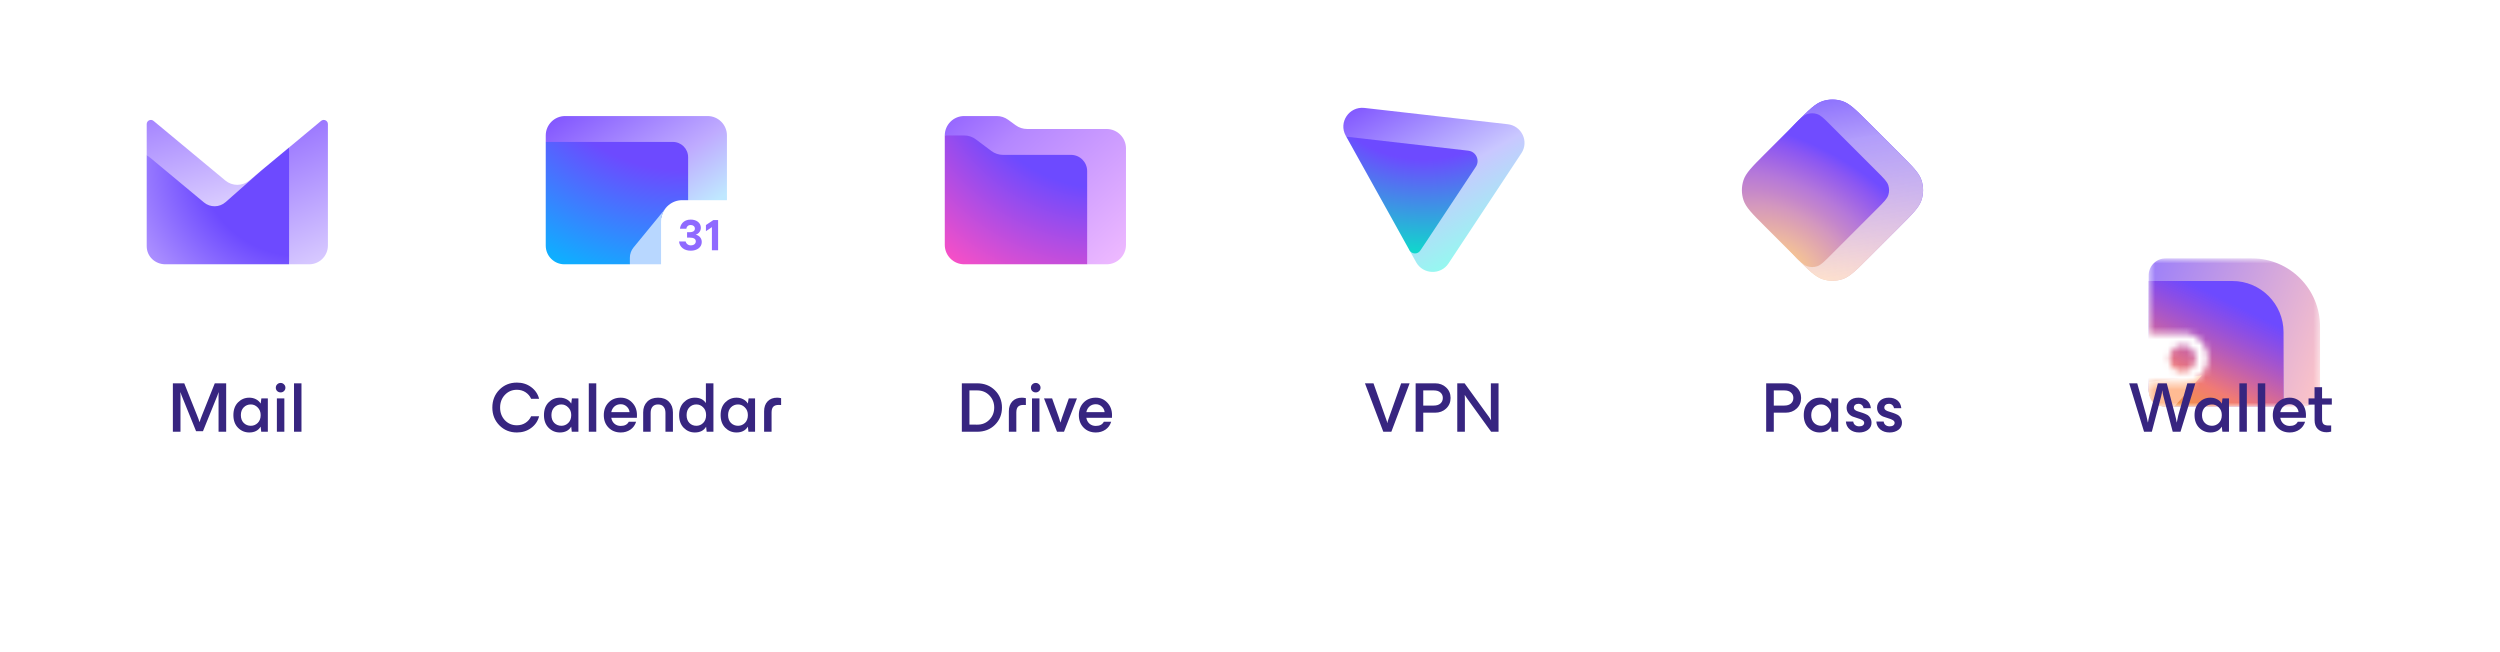 <svg width="395" height="103" viewBox="0 0 395 103" fill="none" xmlns="http://www.w3.org/2000/svg">
<g filter="url(#filter0_dd_10246_61764)">
<path d="M14.07 14.014C14.07 6.826 19.897 1 27.084 1H47.906C55.093 1 60.919 6.826 60.919 14.014V34.835C60.919 42.023 55.093 47.849 47.906 47.849H27.084C19.897 47.849 14.07 42.023 14.07 34.835V14.014Z" fill="white"/>
<path fill-rule="evenodd" clip-rule="evenodd" d="M41.36 21.261L41.361 21.262L33.405 30.095L23.18 18.84V13.985C23.18 13.428 23.829 13.123 24.258 13.479L35.602 22.9C36.699 23.811 38.29 23.811 39.387 22.9L41.36 21.261Z" fill="url(#paint0_linear_10246_61764)"/>
<path d="M45.675 17.678L41.36 21.261L41.361 21.263L35.648 26.309C34.675 27.169 33.22 27.19 32.222 26.36L23.18 18.84V33.268C23.18 34.904 24.506 36.137 26.141 36.137L45.675 36.137L47.72 26.954L45.675 17.678Z" fill="url(#paint1_radial_10246_61764)"/>
<path fill-rule="evenodd" clip-rule="evenodd" d="M45.675 17.681V36.137L48.848 36.137C50.483 36.137 51.809 34.81 51.809 33.175V13.985C51.809 13.428 51.16 13.123 50.731 13.479L45.675 17.681Z" fill="url(#paint2_linear_10246_61764)"/>
</g>
<path d="M27.313 68.219V60.562H29.112L31.102 65.543C31.305 66.037 31.444 66.416 31.518 66.678H31.541C31.601 66.438 31.736 66.06 31.946 65.543L33.936 60.562H35.735V68.219H34.532V62.552C34.532 62.327 34.539 62.139 34.554 61.989H34.532C34.509 62.064 34.446 62.241 34.341 62.518L32.069 68.129H30.979L28.707 62.518C28.602 62.241 28.539 62.064 28.516 61.989H28.494C28.509 62.139 28.516 62.327 28.516 62.552V68.219H27.313ZM39.384 68.331C38.694 68.331 38.102 68.084 37.607 67.589C37.12 67.094 36.876 66.427 36.876 65.588C36.876 64.74 37.12 64.07 37.607 63.575C38.102 63.08 38.694 62.833 39.384 62.833C39.773 62.833 40.126 62.915 40.441 63.08C40.755 63.237 41.003 63.466 41.183 63.766L41.295 62.945H42.318V68.219H41.273L41.183 67.409C40.808 68.024 40.208 68.331 39.384 68.331ZM38.057 65.588C38.057 66.105 38.207 66.517 38.507 66.824C38.814 67.124 39.189 67.274 39.631 67.274C40.051 67.274 40.414 67.124 40.722 66.824C41.029 66.517 41.183 66.105 41.183 65.588C41.183 65.085 41.025 64.68 40.711 64.373C40.403 64.058 40.043 63.901 39.631 63.901C39.189 63.901 38.814 64.055 38.507 64.362C38.207 64.669 38.057 65.078 38.057 65.588ZM43.747 68.219V62.945H44.927V68.219H43.747ZM43.792 61.787C43.649 61.645 43.578 61.468 43.578 61.259C43.578 61.049 43.649 60.873 43.792 60.73C43.942 60.58 44.125 60.505 44.343 60.505C44.553 60.505 44.729 60.58 44.871 60.73C45.021 60.873 45.096 61.049 45.096 61.259C45.096 61.468 45.021 61.645 44.871 61.787C44.729 61.929 44.553 62.001 44.343 62.001C44.125 62.001 43.942 61.929 43.792 61.787ZM46.453 68.219V60.562H47.633V68.219H46.453Z" fill="#372580"/>
<g filter="url(#filter1_dd_10246_61764)">
<path d="M77.118 14.014C77.118 6.826 82.944 1 90.131 1H110.953C118.14 1 123.967 6.826 123.967 14.014V34.835C123.967 42.023 118.14 47.849 110.953 47.849H90.131C82.944 47.849 77.118 42.023 77.118 34.835V14.014Z" fill="white"/>
<path d="M89.295 12.712C87.6 12.712 86.227 14.085 86.227 15.78V16.802L87.25 17.825V35.207L107.7 24.982L108.722 26.005H114.857V15.78C114.857 14.085 113.484 12.712 111.79 12.712H89.295Z" fill="url(#paint3_linear_10246_61764)"/>
<path d="M106.312 16.802H86.227V33.191C86.227 34.818 87.546 36.136 89.173 36.136L99.52 36.136L104.502 28.739C104.788 27.183 106.152 26.005 107.791 26.005L108.722 26.005L108.722 19.212C108.722 17.881 107.643 16.802 106.312 16.802Z" fill="url(#paint4_radial_10246_61764)"/>
<path d="M99.519 36.137V35.099C99.519 34.508 99.724 33.935 100.099 33.478L105.029 27.467C105.158 27.274 105.305 27.095 105.469 26.932L105.029 27.467C104.661 28.02 104.446 28.684 104.446 29.398V36.137H99.519Z" fill="#B8D7FF"/>
<path d="M107.29 32.534H108.334C108.376 32.714 108.482 32.873 108.633 32.984C108.782 33.095 108.966 33.152 109.154 33.143C109.626 33.143 109.937 32.885 109.937 32.507C109.937 32.129 109.613 31.919 108.972 31.919H108.558V31.067H108.918C109.538 31.067 109.792 30.839 109.792 30.5C109.792 30.161 109.517 29.927 109.136 29.927C108.966 29.918 108.797 29.972 108.67 30.083C108.54 30.194 108.461 30.35 108.446 30.518H107.439C107.475 29.924 107.947 29.072 109.129 29.072C110.079 29.072 110.736 29.609 110.736 30.365C110.736 30.608 110.66 30.845 110.515 31.04C110.37 31.235 110.167 31.382 109.934 31.454V31.469C110.206 31.517 110.451 31.661 110.624 31.874C110.796 32.087 110.887 32.354 110.878 32.63C110.878 33.449 110.122 33.989 109.145 33.989C108.107 33.995 107.366 33.41 107.29 32.534Z" fill="#8F69FF"/>
<path d="M112.702 29.153H113.461V33.92H112.481V30.263L111.537 30.899V29.936L112.702 29.153Z" fill="#8F69FF"/>
</g>
<path d="M81.669 68.331C80.568 68.331 79.646 67.956 78.904 67.207C78.162 66.45 77.79 65.513 77.79 64.396C77.79 63.279 78.158 62.342 78.892 61.585C79.634 60.828 80.56 60.449 81.669 60.449C82.531 60.449 83.281 60.685 83.918 61.157C84.563 61.63 84.983 62.248 85.178 63.013H83.918C83.731 62.585 83.439 62.241 83.041 61.978C82.644 61.716 82.187 61.585 81.669 61.585C80.912 61.585 80.279 61.855 79.769 62.394C79.267 62.926 79.016 63.594 79.016 64.396C79.016 65.19 79.267 65.857 79.769 66.397C80.279 66.929 80.912 67.195 81.669 67.195C82.187 67.195 82.644 67.064 83.041 66.802C83.439 66.539 83.731 66.195 83.918 65.767H85.178C84.983 66.532 84.563 67.15 83.918 67.623C83.281 68.095 82.531 68.331 81.669 68.331ZM88.453 68.331C87.764 68.331 87.172 68.084 86.677 67.589C86.19 67.094 85.946 66.427 85.946 65.588C85.946 64.74 86.19 64.07 86.677 63.575C87.172 63.08 87.764 62.833 88.453 62.833C88.843 62.833 89.195 62.915 89.51 63.08C89.825 63.237 90.073 63.466 90.252 63.766L90.365 62.945H91.388V68.219H90.342L90.252 67.409C89.878 68.024 89.278 68.331 88.453 68.331ZM87.127 65.588C87.127 66.105 87.277 66.517 87.576 66.824C87.884 67.124 88.259 67.274 88.701 67.274C89.121 67.274 89.484 67.124 89.791 66.824C90.099 66.517 90.252 66.105 90.252 65.588C90.252 65.085 90.095 64.68 89.78 64.373C89.473 64.058 89.113 63.901 88.701 63.901C88.259 63.901 87.884 64.055 87.576 64.362C87.277 64.669 87.127 65.078 87.127 65.588ZM93.03 68.219V60.562H94.211V68.219H93.03ZM98.087 68.331C97.3 68.331 96.656 68.076 96.153 67.566C95.651 67.057 95.4 66.397 95.4 65.588C95.4 64.785 95.647 64.126 96.142 63.609C96.644 63.091 97.289 62.833 98.076 62.833C98.796 62.833 99.403 63.095 99.897 63.62C100.392 64.144 100.64 64.8 100.64 65.588C100.64 65.76 100.636 65.902 100.628 66.015H96.581C96.656 66.419 96.828 66.734 97.098 66.959C97.368 67.184 97.694 67.296 98.076 67.296C98.698 67.296 99.122 67.075 99.347 66.633H100.505C100.347 67.158 100.047 67.574 99.605 67.881C99.163 68.181 98.657 68.331 98.087 68.331ZM96.581 65.115H99.47C99.433 64.77 99.283 64.478 99.02 64.238C98.758 63.991 98.443 63.867 98.076 63.867C97.694 63.867 97.368 63.98 97.098 64.204C96.835 64.429 96.663 64.733 96.581 65.115ZM101.622 65.149C101.622 64.459 101.832 63.901 102.252 63.474C102.672 63.046 103.245 62.833 103.972 62.833C104.7 62.833 105.273 63.046 105.693 63.474C106.112 63.901 106.322 64.459 106.322 65.149V68.219H105.142V65.239C105.142 64.819 105.041 64.493 104.838 64.261C104.643 64.021 104.355 63.901 103.972 63.901C103.59 63.901 103.298 64.021 103.095 64.261C102.901 64.493 102.803 64.819 102.803 65.239V68.219H101.622V65.149ZM111.654 68.219L111.564 67.42C111.204 68.027 110.612 68.331 109.787 68.331C109.105 68.331 108.521 68.087 108.033 67.6C107.546 67.105 107.303 66.434 107.303 65.588C107.303 64.74 107.546 64.07 108.033 63.575C108.521 63.08 109.105 62.833 109.787 62.833C110.575 62.833 111.155 63.118 111.53 63.687V60.562H112.722V68.219H111.654ZM108.922 64.362C108.629 64.662 108.483 65.07 108.483 65.588C108.483 66.105 108.629 66.517 108.922 66.824C109.214 67.124 109.581 67.274 110.024 67.274C110.443 67.274 110.803 67.124 111.103 66.824C111.41 66.517 111.564 66.105 111.564 65.588C111.564 65.07 111.41 64.662 111.103 64.362C110.803 64.055 110.443 63.901 110.024 63.901C109.581 63.901 109.214 64.055 108.922 64.362ZM116.365 68.331C115.675 68.331 115.083 68.084 114.589 67.589C114.101 67.094 113.858 66.427 113.858 65.588C113.858 64.74 114.101 64.07 114.589 63.575C115.083 63.08 115.675 62.833 116.365 62.833C116.755 62.833 117.107 62.915 117.422 63.08C117.737 63.237 117.984 63.466 118.164 63.766L118.277 62.945H119.3V68.219H118.254L118.164 67.409C117.789 68.024 117.19 68.331 116.365 68.331ZM115.038 65.588C115.038 66.105 115.188 66.517 115.488 66.824C115.795 67.124 116.17 67.274 116.612 67.274C117.032 67.274 117.396 67.124 117.703 66.824C118.01 66.517 118.164 66.105 118.164 65.588C118.164 65.085 118.007 64.68 117.692 64.373C117.385 64.058 117.025 63.901 116.612 63.901C116.17 63.901 115.795 64.055 115.488 64.362C115.188 64.669 115.038 65.078 115.038 65.588ZM120.728 64.98C120.728 64.328 120.912 63.807 121.279 63.417C121.654 63.028 122.156 62.833 122.786 62.833C122.973 62.833 123.183 62.859 123.415 62.911V63.991C123.348 63.983 123.213 63.98 123.011 63.98C122.643 63.98 122.366 64.073 122.178 64.261C121.999 64.448 121.909 64.755 121.909 65.183V68.219H120.728V64.98Z" fill="#372580"/>
<g filter="url(#filter2_dd_10246_61764)">
<path d="M140.165 14.014C140.165 6.826 145.992 1 153.179 1H174C181.188 1 187.014 6.826 187.014 14.014V34.835C187.014 42.023 181.188 47.849 174 47.849H153.179C145.992 47.849 140.165 42.023 140.165 34.835V14.014Z" fill="white"/>
<path d="M149.275 15.78L153.365 13.735L160.522 17.825H172.792L172.792 35.114L171.77 36.137H152.342C150.648 36.137 149.275 34.763 149.275 33.069L149.275 15.78Z" fill="url(#paint5_radial_10246_61764)"/>
<path fill-rule="evenodd" clip-rule="evenodd" d="M160.482 14.17C161.007 14.552 161.638 14.757 162.286 14.757L174.837 14.757C176.531 14.757 177.905 16.131 177.905 17.825V33.069C177.905 34.763 176.531 36.137 174.837 36.137H171.77V21.403C171.77 19.992 170.625 18.847 169.213 18.847H158.477C157.813 18.847 157.168 18.632 156.637 18.234L154.183 16.393C153.652 15.995 153.006 15.78 152.342 15.78L149.275 15.78C149.275 14.085 150.648 12.712 152.342 12.712H157.48C158.128 12.712 158.76 12.918 159.284 13.299L160.482 14.17Z" fill="url(#paint6_linear_10246_61764)"/>
</g>
<path d="M151.97 68.219V60.562H154.365C155.512 60.562 156.456 60.929 157.198 61.663C157.94 62.398 158.311 63.309 158.311 64.396C158.311 65.483 157.94 66.393 157.198 67.128C156.464 67.855 155.519 68.219 154.365 68.219H151.97ZM153.173 67.083L154.398 67.094C155.163 67.102 155.8 66.847 156.31 66.33C156.827 65.805 157.086 65.16 157.086 64.396C157.086 63.639 156.831 62.998 156.321 62.473C155.811 61.948 155.171 61.686 154.398 61.686H153.173V67.083ZM159.399 64.98C159.399 64.328 159.583 63.807 159.95 63.417C160.325 63.028 160.827 62.833 161.457 62.833C161.644 62.833 161.854 62.859 162.087 62.911V63.991C162.019 63.983 161.884 63.98 161.682 63.98C161.315 63.98 161.037 64.073 160.85 64.261C160.67 64.448 160.58 64.755 160.58 65.183V68.219H159.399V64.98ZM163.056 68.219V62.945H164.236V68.219H163.056ZM163.101 61.787C162.958 61.645 162.887 61.468 162.887 61.259C162.887 61.049 162.958 60.873 163.101 60.73C163.251 60.58 163.434 60.505 163.652 60.505C163.862 60.505 164.038 60.58 164.18 60.73C164.33 60.873 164.405 61.049 164.405 61.259C164.405 61.468 164.33 61.645 164.18 61.787C164.038 61.929 163.862 62.001 163.652 62.001C163.434 62.001 163.251 61.929 163.101 61.787ZM167.01 68.219L164.952 62.945H166.234L167.325 66.026C167.43 66.348 167.501 66.588 167.539 66.746H167.561C167.613 66.566 167.688 66.326 167.786 66.026L168.877 62.945H170.158L168.112 68.219H167.01ZM173.147 68.331C172.36 68.331 171.715 68.076 171.213 67.566C170.711 67.057 170.46 66.397 170.46 65.588C170.46 64.785 170.707 64.126 171.202 63.609C171.704 63.091 172.349 62.833 173.136 62.833C173.855 62.833 174.463 63.095 174.957 63.62C175.452 64.144 175.699 64.8 175.699 65.588C175.699 65.76 175.696 65.902 175.688 66.015H171.64C171.715 66.419 171.888 66.734 172.158 66.959C172.428 67.184 172.754 67.296 173.136 67.296C173.758 67.296 174.182 67.075 174.406 66.633H175.565C175.407 67.158 175.107 67.574 174.665 67.881C174.223 68.181 173.717 68.331 173.147 68.331ZM171.64 65.115H174.53C174.493 64.77 174.343 64.478 174.08 64.238C173.818 63.991 173.503 63.867 173.136 63.867C172.754 63.867 172.428 63.98 172.158 64.204C171.895 64.429 171.723 64.733 171.64 65.115Z" fill="#372580"/>
<g filter="url(#filter3_dd_10246_61764)">
<path d="M203.137 14.014C203.137 6.826 208.963 1 216.151 1H236.972C244.16 1 249.986 6.826 249.986 14.014V34.835C249.986 42.023 244.16 47.849 236.972 47.849H216.151C208.963 47.849 203.137 42.023 203.137 34.835V14.014Z" fill="white"/>
<path fill-rule="evenodd" clip-rule="evenodd" d="M223.747 35.806C224.835 37.763 227.629 37.868 228.864 36.001L240.383 18.583C241.604 16.736 240.436 14.259 238.224 14.007L215.583 11.431C213.169 11.157 211.451 13.702 212.625 15.813L212.717 15.977L222.819 22.899L222.696 33.912L223.747 35.806Z" fill="url(#paint7_linear_10246_61764)"/>
<path d="M224.395 33.982L225.417 32.457L233.183 20.728C233.861 19.702 233.213 18.326 231.985 18.185L212.714 15.973L222.697 33.92C223.061 34.562 223.983 34.597 224.395 33.982Z" fill="url(#paint8_radial_10246_61764)"/>
</g>
<path d="M218.562 68.219L215.661 60.562H217.01L219.045 66.33C219.128 66.532 219.173 66.701 219.18 66.835H219.203C219.218 66.716 219.263 66.547 219.338 66.33L221.384 60.562H222.722L219.833 68.219H218.562ZM223.671 68.219V60.562H226.741C227.438 60.562 228.019 60.779 228.483 61.214C228.956 61.648 229.192 62.203 229.192 62.878C229.192 63.552 228.956 64.111 228.483 64.553C228.019 64.988 227.438 65.205 226.741 65.205H224.874V68.219H223.671ZM224.874 64.081H226.516C226.988 64.081 227.348 63.968 227.595 63.743C227.842 63.519 227.966 63.23 227.966 62.878C227.966 62.525 227.842 62.241 227.595 62.023C227.355 61.798 227.003 61.686 226.538 61.686H224.874V64.081ZM230.248 68.219V60.562H231.406L235.274 65.902C235.417 66.097 235.514 66.258 235.566 66.386L235.589 66.374C235.566 66.195 235.555 65.97 235.555 65.7V60.562H236.77V68.219H235.6L231.744 62.878C231.609 62.69 231.507 62.533 231.44 62.406L231.429 62.417C231.444 62.537 231.451 62.758 231.451 63.08V68.219H230.248Z" fill="#372580"/>
<g filter="url(#filter4_dd_10246_61764)">
<path d="M266.109 14.014C266.109 6.826 271.935 1 279.123 1H299.944C307.131 1 312.958 6.826 312.958 14.014V34.835C312.958 42.023 307.131 47.849 299.944 47.849H279.123C271.935 47.849 266.109 42.023 266.109 34.835V14.014Z" fill="white"/>
<path d="M283.828 13.726C285.825 11.729 286.823 10.73 287.975 10.356C288.988 10.027 290.079 10.027 291.092 10.356C292.243 10.73 293.242 11.729 295.239 13.726L300.231 18.719C302.229 20.716 303.227 21.714 303.601 22.866C303.931 23.879 303.931 24.97 303.601 25.983C303.227 27.134 302.229 28.133 300.231 30.13L295.239 35.123C293.242 37.12 292.243 38.118 291.092 38.492C290.079 38.822 288.988 38.822 287.975 38.492C286.823 38.118 285.825 37.12 283.828 35.123L282.889 34.07C282.321 33.433 282.037 33.115 281.834 32.753C281.655 32.432 281.523 32.086 281.443 31.727C281.353 31.322 281.353 30.895 281.353 30.042L281.353 18.807C281.353 17.953 281.353 17.527 281.443 17.122C281.523 16.763 281.655 16.417 281.834 16.096C282.037 15.734 282.321 15.415 282.889 14.778L283.828 13.726Z" fill="url(#paint9_radial_10246_61764)"/>
<path d="M283.828 13.726C285.825 11.729 286.823 10.73 287.975 10.356C288.988 10.027 290.079 10.027 291.092 10.356C292.243 10.73 293.242 11.729 295.239 13.726L300.231 18.719C302.229 20.716 303.227 21.714 303.601 22.866C303.931 23.879 303.931 24.97 303.601 25.983C303.227 27.134 302.229 28.133 300.231 30.13L295.239 35.123C293.242 37.12 292.243 38.118 291.092 38.492C290.079 38.822 288.988 38.822 287.975 38.492C286.823 38.118 285.825 37.12 283.828 35.123L282.889 34.07C282.321 33.433 282.037 33.115 281.834 32.753C281.655 32.432 281.523 32.086 281.443 31.727C281.353 31.322 281.353 30.895 281.353 30.042L281.353 18.807C281.353 17.953 281.353 17.527 281.443 17.122C281.523 16.763 281.655 16.417 281.834 16.096C282.037 15.734 282.321 15.415 282.889 14.778L283.828 13.726Z" fill="url(#paint10_linear_10246_61764)"/>
<path d="M283.471 14.082C284.47 13.084 284.969 12.585 285.545 12.398C286.051 12.233 286.597 12.233 287.103 12.398C287.679 12.585 288.178 13.084 289.177 14.082L296.666 21.571C297.664 22.57 298.163 23.069 298.351 23.645C298.515 24.151 298.515 24.697 298.351 25.203C298.163 25.779 297.664 26.278 296.666 27.277L289.177 34.766C288.178 35.764 287.679 36.264 287.103 36.451C286.597 36.615 286.051 36.615 285.545 36.451C284.969 36.264 284.47 35.764 283.471 34.766L278.835 30.13C276.838 28.133 275.839 27.134 275.465 25.983C275.136 24.97 275.136 23.879 275.465 22.866C275.839 21.714 276.838 20.716 278.835 18.718L283.471 14.082Z" fill="url(#paint11_radial_10246_61764)"/>
</g>
<path d="M279.056 68.219V60.562H282.125C282.822 60.562 283.403 60.779 283.868 61.214C284.34 61.648 284.576 62.203 284.576 62.878C284.576 63.552 284.34 64.111 283.868 64.553C283.403 64.988 282.822 65.205 282.125 65.205H280.259V68.219H279.056ZM280.259 64.081H281.9C282.373 64.081 282.732 63.968 282.98 63.743C283.227 63.519 283.351 63.23 283.351 62.878C283.351 62.525 283.227 62.241 282.98 62.023C282.74 61.798 282.388 61.686 281.923 61.686H280.259V64.081ZM287.503 68.331C286.813 68.331 286.221 68.084 285.726 67.589C285.239 67.094 284.995 66.427 284.995 65.588C284.995 64.74 285.239 64.07 285.726 63.575C286.221 63.08 286.813 62.833 287.503 62.833C287.892 62.833 288.245 62.915 288.56 63.08C288.874 63.237 289.122 63.466 289.302 63.766L289.414 62.945H290.437V68.219H289.392L289.302 67.409C288.927 68.024 288.327 68.331 287.503 68.331ZM286.176 65.588C286.176 66.105 286.326 66.517 286.626 66.824C286.933 67.124 287.308 67.274 287.75 67.274C288.17 67.274 288.533 67.124 288.841 66.824C289.148 66.517 289.302 66.105 289.302 65.588C289.302 65.085 289.144 64.68 288.829 64.373C288.522 64.058 288.162 63.901 287.75 63.901C287.308 63.901 286.933 64.055 286.626 64.362C286.326 64.669 286.176 65.078 286.176 65.588ZM293.754 68.331C293.162 68.331 292.671 68.174 292.282 67.859C291.892 67.536 291.682 67.117 291.652 66.599H292.81C292.84 66.839 292.941 67.027 293.114 67.162C293.294 67.296 293.507 67.364 293.754 67.364C294.009 67.364 294.204 67.311 294.339 67.207C294.474 67.102 294.542 66.971 294.542 66.813C294.542 66.633 294.444 66.487 294.249 66.374C294.062 66.262 293.829 66.168 293.552 66.093C293.282 66.019 293.012 65.928 292.743 65.824C292.473 65.719 292.24 65.546 292.045 65.306C291.858 65.067 291.764 64.763 291.764 64.396C291.764 63.968 291.929 63.601 292.259 63.294C292.596 62.986 293.054 62.833 293.631 62.833C294.186 62.833 294.639 62.979 294.991 63.271C295.344 63.564 295.546 63.972 295.598 64.497H294.44C294.403 64.279 294.313 64.111 294.171 63.991C294.036 63.863 293.856 63.8 293.631 63.8C293.421 63.8 293.249 63.856 293.114 63.968C292.979 64.081 292.911 64.223 292.911 64.396C292.911 64.553 292.979 64.684 293.114 64.789C293.256 64.894 293.428 64.973 293.631 65.025C293.841 65.078 294.066 65.149 294.305 65.239C294.545 65.321 294.766 65.415 294.969 65.52C295.179 65.625 295.351 65.79 295.486 66.015C295.628 66.232 295.7 66.498 295.7 66.813C295.7 67.263 295.512 67.63 295.137 67.915C294.763 68.192 294.302 68.331 293.754 68.331ZM298.564 68.331C297.972 68.331 297.481 68.174 297.091 67.859C296.701 67.536 296.491 67.117 296.461 66.599H297.619C297.649 66.839 297.751 67.027 297.923 67.162C298.103 67.296 298.316 67.364 298.564 67.364C298.819 67.364 299.014 67.311 299.149 67.207C299.283 67.102 299.351 66.971 299.351 66.813C299.351 66.633 299.253 66.487 299.059 66.374C298.871 66.262 298.639 66.168 298.361 66.093C298.092 66.019 297.822 65.928 297.552 65.824C297.282 65.719 297.05 65.546 296.855 65.306C296.667 65.067 296.574 64.763 296.574 64.396C296.574 63.968 296.739 63.601 297.068 63.294C297.406 62.986 297.863 62.833 298.44 62.833C298.995 62.833 299.448 62.979 299.801 63.271C300.153 63.564 300.355 63.972 300.408 64.497H299.25C299.212 64.279 299.122 64.111 298.98 63.991C298.845 63.863 298.665 63.8 298.44 63.8C298.23 63.8 298.058 63.856 297.923 63.968C297.788 64.081 297.721 64.223 297.721 64.396C297.721 64.553 297.788 64.684 297.923 64.789C298.065 64.894 298.238 64.973 298.44 65.025C298.65 65.078 298.875 65.149 299.115 65.239C299.355 65.321 299.576 65.415 299.778 65.52C299.988 65.625 300.16 65.79 300.295 66.015C300.438 66.232 300.509 66.498 300.509 66.813C300.509 67.263 300.322 67.63 299.947 67.915C299.572 68.192 299.111 68.331 298.564 68.331Z" fill="#372580"/>
<g filter="url(#filter5_dd_10246_61764)">
<path d="M329.081 14.014C329.081 6.826 334.907 1 342.095 1H362.916C370.103 1 375.93 6.826 375.93 14.014V34.835C375.93 42.023 370.103 47.849 362.916 47.849H342.095C334.907 47.849 329.081 42.023 329.081 34.835V14.014Z" fill="white"/>
<mask id="mask0_10246_61764" style="mask-type:alpha" maskUnits="userSpaceOnUse" x="339" y="12" width="28" height="25">
<path fill-rule="evenodd" clip-rule="evenodd" d="M339.492 36.137L339.492 12.712L366.566 12.712L366.566 36.137L339.492 36.137ZM345.138 32.443H339.492L339.492 24.569H345.138C347.173 24.569 348.823 26.332 348.823 28.506C348.823 30.68 347.173 32.443 345.138 32.443ZM346.95 28.519C346.95 27.362 346.012 26.424 344.855 26.424C343.698 26.424 342.76 27.362 342.76 28.519C342.76 29.676 343.698 30.614 344.855 30.614C346.012 30.614 346.95 29.676 346.95 28.519Z" fill="white"/>
</mask>
<g mask="url(#mask0_10246_61764)">
<path d="M342.179 36.137C340.692 36.137 339.487 34.931 339.487 33.444L339.487 15.405C339.487 13.918 340.692 12.712 342.179 12.712L355.795 12.712C361.743 12.712 366.565 17.534 366.565 23.482L366.565 33.444C366.565 34.931 365.36 36.137 363.873 36.137H342.179Z" fill="url(#paint12_linear_10246_61764)"/>
<path d="M342.184 36.137C340.697 36.137 339.492 34.931 339.492 33.444L339.492 16.29L352.721 16.29C357.182 16.29 360.798 19.906 360.798 24.367V36.137L342.184 36.137Z" fill="#6D4AFF"/>
<path d="M342.184 36.137C340.697 36.137 339.492 34.931 339.492 33.444L339.492 16.29L352.721 16.29C357.182 16.29 360.798 19.906 360.798 24.367V36.137L342.184 36.137Z" fill="url(#paint13_linear_10246_61764)" fill-opacity="0.9"/>
<path d="M343.543 36.14L347.902 31.188L339.522 32.236L339.492 33.534C339.492 35.207 340.422 36.137 342.095 36.137L343.543 36.14Z" fill="#FFBB93"/>
</g>
</g>
<path d="M338.761 68.219L336.411 60.562H337.682L339.121 65.666C339.188 65.899 339.267 66.255 339.357 66.734H339.38C339.432 66.374 339.507 66.015 339.605 65.655L340.943 60.562H342.348L343.686 65.655C343.783 66.015 343.858 66.374 343.911 66.734H343.933C344.016 66.3 344.091 65.944 344.158 65.666L345.597 60.562H346.868L344.518 68.219H343.292L341.808 62.585C341.741 62.331 341.688 62.038 341.651 61.708H341.628C341.606 61.978 341.553 62.271 341.471 62.585L339.987 68.219H338.761ZM349.245 68.331C348.555 68.331 347.963 68.084 347.468 67.589C346.981 67.094 346.737 66.427 346.737 65.588C346.737 64.74 346.981 64.07 347.468 63.575C347.963 63.08 348.555 62.833 349.245 62.833C349.635 62.833 349.987 62.915 350.302 63.08C350.617 63.237 350.864 63.466 351.044 63.766L351.156 62.945H352.179V68.219H351.134L351.044 67.409C350.669 68.024 350.069 68.331 349.245 68.331ZM347.918 65.588C347.918 66.105 348.068 66.517 348.368 66.824C348.675 67.124 349.05 67.274 349.492 67.274C349.912 67.274 350.275 67.124 350.583 66.824C350.89 66.517 351.044 66.105 351.044 65.588C351.044 65.085 350.886 64.68 350.572 64.373C350.264 64.058 349.904 63.901 349.492 63.901C349.05 63.901 348.675 64.055 348.368 64.362C348.068 64.669 347.918 65.078 347.918 65.588ZM353.821 68.219V60.562H355.002V68.219H353.821ZM356.731 68.219V60.562H357.912V68.219H356.731ZM361.788 68.331C361.001 68.331 360.357 68.076 359.854 67.566C359.352 67.057 359.101 66.397 359.101 65.588C359.101 64.785 359.348 64.126 359.843 63.609C360.345 63.091 360.99 62.833 361.777 62.833C362.497 62.833 363.104 63.095 363.599 63.62C364.093 64.144 364.341 64.8 364.341 65.588C364.341 65.76 364.337 65.902 364.329 66.015H360.282C360.357 66.419 360.529 66.734 360.799 66.959C361.069 67.184 361.395 67.296 361.777 67.296C362.399 67.296 362.823 67.075 363.048 66.633H364.206C364.048 67.158 363.749 67.574 363.306 67.881C362.864 68.181 362.358 68.331 361.788 68.331ZM360.282 65.115H363.171C363.134 64.77 362.984 64.478 362.722 64.238C362.459 63.991 362.144 63.867 361.777 63.867C361.395 63.867 361.069 63.98 360.799 64.204C360.537 64.429 360.364 64.733 360.282 65.115ZM367.584 68.297C367.029 68.297 366.575 68.132 366.223 67.802C365.878 67.465 365.706 67 365.706 66.408V63.923H364.75V62.945H365.695V61.18H366.886V62.945H368.427V63.923H366.886V66.262C366.886 66.614 366.965 66.865 367.123 67.015C367.287 67.158 367.55 67.229 367.91 67.229C368.037 67.229 368.176 67.225 368.326 67.218V68.196C368.063 68.263 367.816 68.297 367.584 68.297Z" fill="#372580"/>
<defs>
<filter id="filter0_dd_10246_61764" x="9.385" y="0.063" width="56.219" height="56.219" filterUnits="userSpaceOnUse" color-interpolation-filters="sRGB">
<feFlood flood-opacity="0" result="BackgroundImageFix"/>
<feColorMatrix in="SourceAlpha" type="matrix" values="0 0 0 0 0 0 0 0 0 0 0 0 0 0 0 0 0 0 127 0" result="hardAlpha"/>
<feMorphology radius="0.937" operator="erode" in="SourceAlpha" result="effect1_dropShadow_10246_61764"/>
<feOffset dy="1.874"/>
<feGaussianBlur stdDeviation="1.874"/>
<feColorMatrix type="matrix" values="0 0 0 0 0 0 0 0 0 0 0 0 0 0 0 0 0 0 0.1 0"/>
<feBlend mode="normal" in2="BackgroundImageFix" result="effect1_dropShadow_10246_61764"/>
<feColorMatrix in="SourceAlpha" type="matrix" values="0 0 0 0 0 0 0 0 0 0 0 0 0 0 0 0 0 0 127 0" result="hardAlpha"/>
<feMorphology radius="0.937" operator="erode" in="SourceAlpha" result="effect2_dropShadow_10246_61764"/>
<feOffset dy="3.748"/>
<feGaussianBlur stdDeviation="2.811"/>
<feColorMatrix type="matrix" values="0 0 0 0 0 0 0 0 0 0 0 0 0 0 0 0 0 0 0.1 0"/>
<feBlend mode="normal" in2="effect1_dropShadow_10246_61764" result="effect2_dropShadow_10246_61764"/>
<feBlend mode="normal" in="SourceGraphic" in2="effect2_dropShadow_10246_61764" result="shape"/>
</filter>
<filter id="filter1_dd_10246_61764" x="72.433" y="0.063" width="56.219" height="56.219" filterUnits="userSpaceOnUse" color-interpolation-filters="sRGB">
<feFlood flood-opacity="0" result="BackgroundImageFix"/>
<feColorMatrix in="SourceAlpha" type="matrix" values="0 0 0 0 0 0 0 0 0 0 0 0 0 0 0 0 0 0 127 0" result="hardAlpha"/>
<feMorphology radius="0.937" operator="erode" in="SourceAlpha" result="effect1_dropShadow_10246_61764"/>
<feOffset dy="1.874"/>
<feGaussianBlur stdDeviation="1.874"/>
<feColorMatrix type="matrix" values="0 0 0 0 0 0 0 0 0 0 0 0 0 0 0 0 0 0 0.1 0"/>
<feBlend mode="normal" in2="BackgroundImageFix" result="effect1_dropShadow_10246_61764"/>
<feColorMatrix in="SourceAlpha" type="matrix" values="0 0 0 0 0 0 0 0 0 0 0 0 0 0 0 0 0 0 127 0" result="hardAlpha"/>
<feMorphology radius="0.937" operator="erode" in="SourceAlpha" result="effect2_dropShadow_10246_61764"/>
<feOffset dy="3.748"/>
<feGaussianBlur stdDeviation="2.811"/>
<feColorMatrix type="matrix" values="0 0 0 0 0 0 0 0 0 0 0 0 0 0 0 0 0 0 0.1 0"/>
<feBlend mode="normal" in2="effect1_dropShadow_10246_61764" result="effect2_dropShadow_10246_61764"/>
<feBlend mode="normal" in="SourceGraphic" in2="effect2_dropShadow_10246_61764" result="shape"/>
</filter>
<filter id="filter2_dd_10246_61764" x="135.48" y="0.063" width="56.219" height="56.219" filterUnits="userSpaceOnUse" color-interpolation-filters="sRGB">
<feFlood flood-opacity="0" result="BackgroundImageFix"/>
<feColorMatrix in="SourceAlpha" type="matrix" values="0 0 0 0 0 0 0 0 0 0 0 0 0 0 0 0 0 0 127 0" result="hardAlpha"/>
<feMorphology radius="0.937" operator="erode" in="SourceAlpha" result="effect1_dropShadow_10246_61764"/>
<feOffset dy="1.874"/>
<feGaussianBlur stdDeviation="1.874"/>
<feColorMatrix type="matrix" values="0 0 0 0 0 0 0 0 0 0 0 0 0 0 0 0 0 0 0.1 0"/>
<feBlend mode="normal" in2="BackgroundImageFix" result="effect1_dropShadow_10246_61764"/>
<feColorMatrix in="SourceAlpha" type="matrix" values="0 0 0 0 0 0 0 0 0 0 0 0 0 0 0 0 0 0 127 0" result="hardAlpha"/>
<feMorphology radius="0.937" operator="erode" in="SourceAlpha" result="effect2_dropShadow_10246_61764"/>
<feOffset dy="3.748"/>
<feGaussianBlur stdDeviation="2.811"/>
<feColorMatrix type="matrix" values="0 0 0 0 0 0 0 0 0 0 0 0 0 0 0 0 0 0 0.1 0"/>
<feBlend mode="normal" in2="effect1_dropShadow_10246_61764" result="effect2_dropShadow_10246_61764"/>
<feBlend mode="normal" in="SourceGraphic" in2="effect2_dropShadow_10246_61764" result="shape"/>
</filter>
<filter id="filter3_dd_10246_61764" x="198.452" y="0.063" width="56.219" height="56.219" filterUnits="userSpaceOnUse" color-interpolation-filters="sRGB">
<feFlood flood-opacity="0" result="BackgroundImageFix"/>
<feColorMatrix in="SourceAlpha" type="matrix" values="0 0 0 0 0 0 0 0 0 0 0 0 0 0 0 0 0 0 127 0" result="hardAlpha"/>
<feMorphology radius="0.937" operator="erode" in="SourceAlpha" result="effect1_dropShadow_10246_61764"/>
<feOffset dy="1.874"/>
<feGaussianBlur stdDeviation="1.874"/>
<feColorMatrix type="matrix" values="0 0 0 0 0 0 0 0 0 0 0 0 0 0 0 0 0 0 0.1 0"/>
<feBlend mode="normal" in2="BackgroundImageFix" result="effect1_dropShadow_10246_61764"/>
<feColorMatrix in="SourceAlpha" type="matrix" values="0 0 0 0 0 0 0 0 0 0 0 0 0 0 0 0 0 0 127 0" result="hardAlpha"/>
<feMorphology radius="0.937" operator="erode" in="SourceAlpha" result="effect2_dropShadow_10246_61764"/>
<feOffset dy="3.748"/>
<feGaussianBlur stdDeviation="2.811"/>
<feColorMatrix type="matrix" values="0 0 0 0 0 0 0 0 0 0 0 0 0 0 0 0 0 0 0.1 0"/>
<feBlend mode="normal" in2="effect1_dropShadow_10246_61764" result="effect2_dropShadow_10246_61764"/>
<feBlend mode="normal" in="SourceGraphic" in2="effect2_dropShadow_10246_61764" result="shape"/>
</filter>
<filter id="filter4_dd_10246_61764" x="261.424" y="0.063" width="56.219" height="56.219" filterUnits="userSpaceOnUse" color-interpolation-filters="sRGB">
<feFlood flood-opacity="0" result="BackgroundImageFix"/>
<feColorMatrix in="SourceAlpha" type="matrix" values="0 0 0 0 0 0 0 0 0 0 0 0 0 0 0 0 0 0 127 0" result="hardAlpha"/>
<feMorphology radius="0.937" operator="erode" in="SourceAlpha" result="effect1_dropShadow_10246_61764"/>
<feOffset dy="1.874"/>
<feGaussianBlur stdDeviation="1.874"/>
<feColorMatrix type="matrix" values="0 0 0 0 0 0 0 0 0 0 0 0 0 0 0 0 0 0 0.1 0"/>
<feBlend mode="normal" in2="BackgroundImageFix" result="effect1_dropShadow_10246_61764"/>
<feColorMatrix in="SourceAlpha" type="matrix" values="0 0 0 0 0 0 0 0 0 0 0 0 0 0 0 0 0 0 127 0" result="hardAlpha"/>
<feMorphology radius="0.937" operator="erode" in="SourceAlpha" result="effect2_dropShadow_10246_61764"/>
<feOffset dy="3.748"/>
<feGaussianBlur stdDeviation="2.811"/>
<feColorMatrix type="matrix" values="0 0 0 0 0 0 0 0 0 0 0 0 0 0 0 0 0 0 0.1 0"/>
<feBlend mode="normal" in2="effect1_dropShadow_10246_61764" result="effect2_dropShadow_10246_61764"/>
<feBlend mode="normal" in="SourceGraphic" in2="effect2_dropShadow_10246_61764" result="shape"/>
</filter>
<filter id="filter5_dd_10246_61764" x="310.341" y="1" width="84.328" height="84.328" filterUnits="userSpaceOnUse" color-interpolation-filters="sRGB">
<feFlood flood-opacity="0" result="BackgroundImageFix"/>
<feColorMatrix in="SourceAlpha" type="matrix" values="0 0 0 0 0 0 0 0 0 0 0 0 0 0 0 0 0 0 127 0" result="hardAlpha"/>
<feMorphology radius="4.685" operator="erode" in="SourceAlpha" result="effect1_dropShadow_10246_61764"/>
<feOffset dy="9.37"/>
<feGaussianBlur stdDeviation="4.685"/>
<feColorMatrix type="matrix" values="0 0 0 0 0 0 0 0 0 0 0 0 0 0 0 0 0 0 0.1 0"/>
<feBlend mode="normal" in2="BackgroundImageFix" result="effect1_dropShadow_10246_61764"/>
<feColorMatrix in="SourceAlpha" type="matrix" values="0 0 0 0 0 0 0 0 0 0 0 0 0 0 0 0 0 0 127 0" result="hardAlpha"/>
<feMorphology radius="4.685" operator="erode" in="SourceAlpha" result="effect2_dropShadow_10246_61764"/>
<feOffset dy="18.739"/>
<feGaussianBlur stdDeviation="11.712"/>
<feColorMatrix type="matrix" values="0 0 0 0 0 0 0 0 0 0 0 0 0 0 0 0 0 0 0.1 0"/>
<feBlend mode="normal" in2="effect1_dropShadow_10246_61764" result="effect2_dropShadow_10246_61764"/>
<feBlend mode="normal" in="SourceGraphic" in2="effect2_dropShadow_10246_61764" result="shape"/>
</filter>
<linearGradient id="paint0_linear_10246_61764" x1="33.923" y1="30.25" x2="24.321" y2="-3.105" gradientUnits="userSpaceOnUse">
<stop stop-color="#E3D9FF"/>
<stop offset="1" stop-color="#7341FF"/>
</linearGradient>
<radialGradient id="paint1_radial_10246_61764" cx="0" cy="0" r="1" gradientUnits="userSpaceOnUse" gradientTransform="translate(47.613 19.938) scale(28.618 26.839)">
<stop offset="0.556" stop-color="#6D4AFF"/>
<stop offset="0.994" stop-color="#AA8EFF"/>
</radialGradient>
<linearGradient id="paint2_linear_10246_61764" x1="61.068" y1="50.925" x2="39.129" y2="3.405" gradientUnits="userSpaceOnUse">
<stop offset="0.271" stop-color="#E3D9FF"/>
<stop offset="1" stop-color="#7341FF"/>
</linearGradient>
<linearGradient id="paint3_linear_10246_61764" x1="110.279" y1="28.087" x2="93.58" y2="3.825" gradientUnits="userSpaceOnUse">
<stop stop-color="#BFE8FF"/>
<stop offset="0.307" stop-color="#BFABFF"/>
<stop offset="1" stop-color="#7341FF"/>
</linearGradient>
<radialGradient id="paint4_radial_10246_61764" cx="0" cy="0" r="1" gradientUnits="userSpaceOnUse" gradientTransform="translate(107.862 0.672) scale(45.929 40.847)">
<stop offset="0.503" stop-color="#6D4AFF"/>
<stop offset="0.994" stop-color="#06B8FF"/>
</radialGradient>
<radialGradient id="paint5_radial_10246_61764" cx="0" cy="0" r="1" gradientUnits="userSpaceOnUse" gradientTransform="translate(174.762 -1.655) scale(43.883 46.384)">
<stop offset="0.556" stop-color="#6D4AFF"/>
<stop offset="1" stop-color="#FF50C3"/>
</radialGradient>
<linearGradient id="paint6_linear_10246_61764" x1="148.897" y1="0.488" x2="184.237" y2="39.77" gradientUnits="userSpaceOnUse">
<stop stop-color="#7341FF"/>
<stop offset="0.359" stop-color="#B487FF"/>
<stop offset="1" stop-color="#FFC8FF"/>
</linearGradient>
<linearGradient id="paint7_linear_10246_61764" x1="238.136" y1="35.805" x2="219.714" y2="4.036" gradientUnits="userSpaceOnUse">
<stop offset="0.066" stop-color="#8EFFEE"/>
<stop offset="0.45" stop-color="#C9C7FF"/>
<stop offset="1" stop-color="#7341FF"/>
</linearGradient>
<radialGradient id="paint8_radial_10246_61764" cx="0" cy="0" r="1" gradientUnits="userSpaceOnUse" gradientTransform="translate(224.422 7.757) rotate(93.755) scale(29.231 37.696)">
<stop offset="0.403" stop-color="#6D4AFF"/>
<stop offset="0.994" stop-color="#00F0C3"/>
</radialGradient>
<radialGradient id="paint9_radial_10246_61764" cx="0" cy="0" r="1" gradientUnits="userSpaceOnUse" gradientTransform="translate(283.859 39.297) rotate(-58.142) scale(23.899 37.373)">
<stop stop-color="#FFD580"/>
<stop offset="0.094" stop-color="#F6C592"/>
<stop offset="0.205" stop-color="#EBB6A2"/>
<stop offset="0.324" stop-color="#DFA5AF"/>
<stop offset="0.429" stop-color="#D397BE"/>
<stop offset="0.534" stop-color="#C486CB"/>
<stop offset="0.649" stop-color="#B578D9"/>
<stop offset="0.771" stop-color="#A166E5"/>
<stop offset="0.891" stop-color="#8B57F2"/>
<stop offset="1" stop-color="#704CFF"/>
</radialGradient>
<linearGradient id="paint10_linear_10246_61764" x1="282.873" y1="4.425" x2="288.44" y2="38.41" gradientUnits="userSpaceOnUse">
<stop stop-color="#6D4AFF"/>
<stop offset="0.392" stop-color="#B39FFB" stop-opacity="0.978"/>
<stop offset="1" stop-color="#FFE8DB" stop-opacity="0.8"/>
</linearGradient>
<radialGradient id="paint11_radial_10246_61764" cx="0" cy="0" r="1" gradientUnits="userSpaceOnUse" gradientTransform="translate(281.76 36.387) rotate(-58.142) scale(19.223 30.061)">
<stop stop-color="#FFD580"/>
<stop offset="0.094" stop-color="#F6C592"/>
<stop offset="0.205" stop-color="#EBB6A2"/>
<stop offset="0.324" stop-color="#DFA5AF"/>
<stop offset="0.429" stop-color="#D397BE"/>
<stop offset="0.534" stop-color="#C486CB"/>
<stop offset="0.649" stop-color="#B578D9"/>
<stop offset="0.771" stop-color="#A166E5"/>
<stop offset="0.891" stop-color="#8B57F2"/>
<stop offset="1" stop-color="#704CFF"/>
</radialGradient>
<linearGradient id="paint12_linear_10246_61764" x1="336.094" y1="15.438" x2="369.585" y2="28.484" gradientUnits="userSpaceOnUse">
<stop stop-color="#957AFD"/>
<stop offset="1" stop-color="#FFC6C6"/>
</linearGradient>
<linearGradient id="paint13_linear_10246_61764" x1="359.593" y1="19.301" x2="349.195" y2="40.427" gradientUnits="userSpaceOnUse">
<stop offset="0.15" stop-color="#FA528E" stop-opacity="0"/>
<stop offset="0.721" stop-color="#FF8065"/>
<stop offset="1" stop-color="#FFA51F"/>
</linearGradient>
</defs>
</svg>
